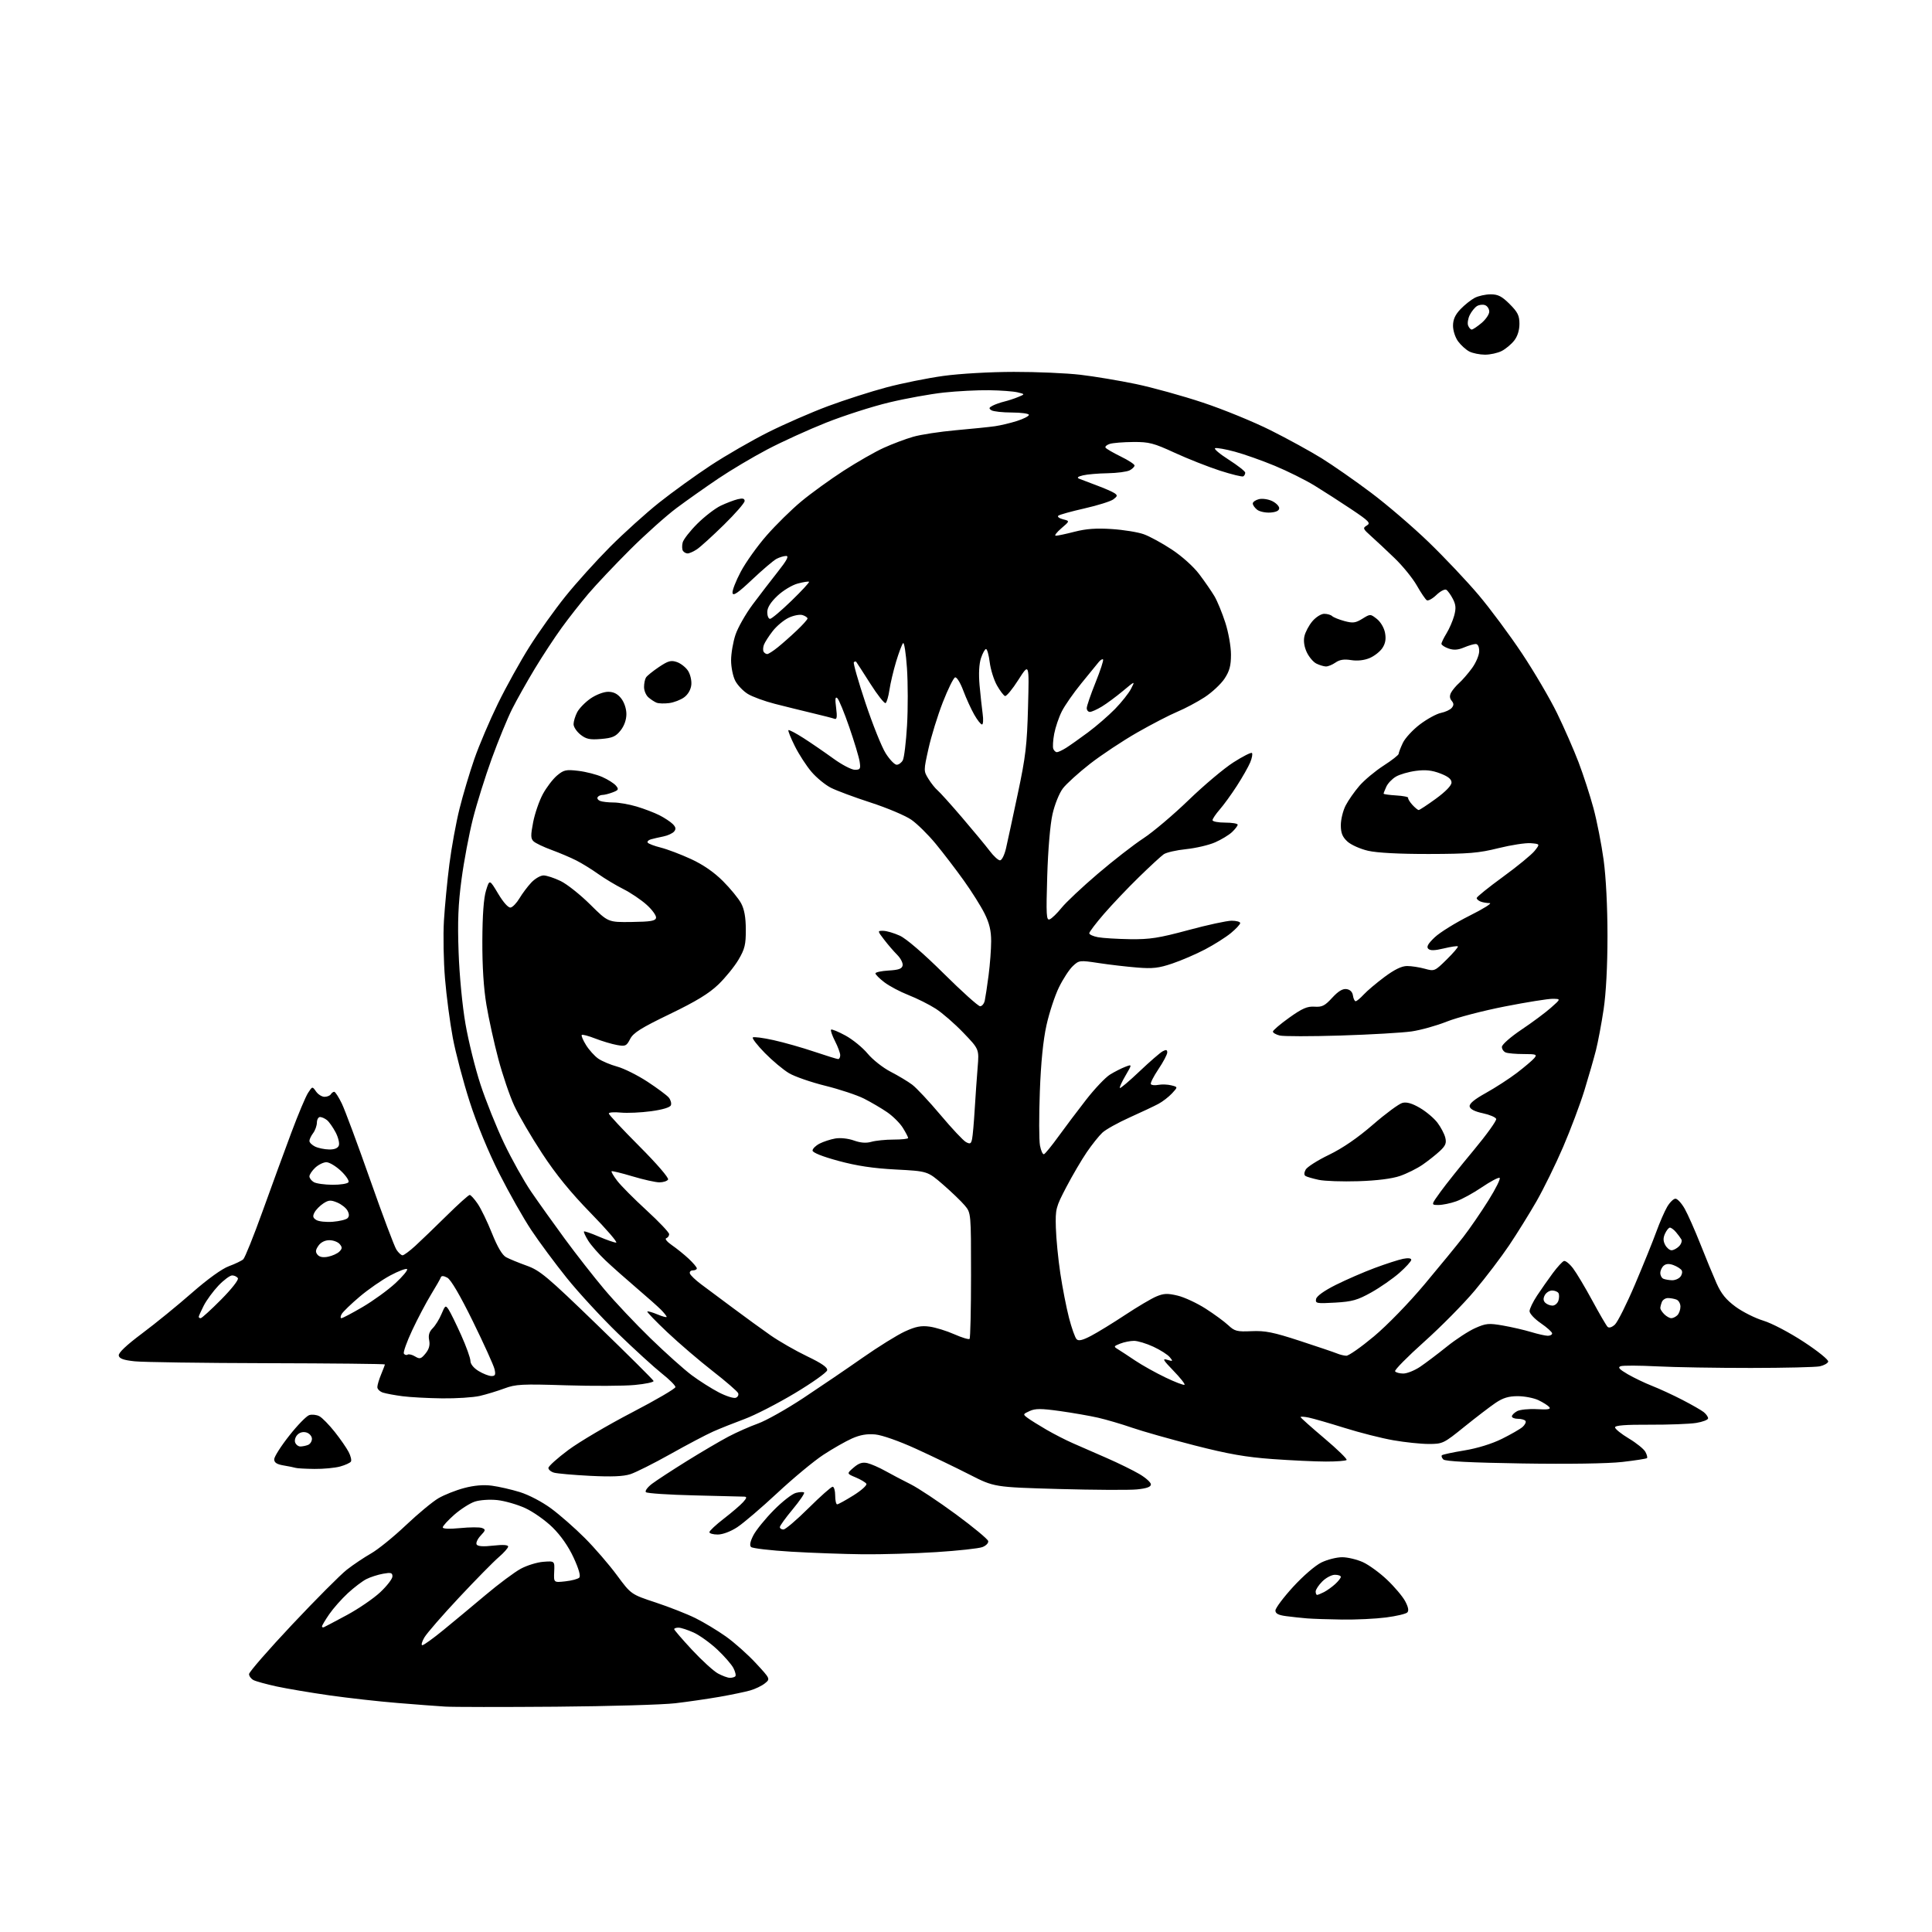<?xml version="1.0" encoding="UTF-8" standalone="no"?>
<svg 
  version="1.1" 
  xmlns="http://www.w3.org/2000/svg" 
  xmlns:xlink="http://www.w3.org/1999/xlink" 
  xmlns:svg="http://www.w3.org/2000/svg"
  xmlns:rdf="http://www.w3.org/1999/02/22-rdf-syntax-ns#"
  xmlns:cc="http://creativecommons.org/ns#"
  xmlns:dc="http://purl.org/dc/elements/1.1/"
  viewBox="0 0 768 768"
  width="768"
  height="768"
>
<style>svg {background-color: white; }</style>"
<path stroke="none" fill="black" fill-rule="evenodd" d="M221.00,678.44C199.82,678.61 180.03,678.59 177.00,678.40C173.97,678.22 165.43,677.57 158.00,676.96C150.57,676.36 138.43,674.99 131.00,673.94C123.58,672.88 114.12,671.29 110.00,670.40C105.88,669.50 101.71,668.36 100.75,667.85C99.79,667.34 99.00,666.27 99.00,665.47C99.00,664.67 106.72,655.81 116.15,645.78C125.59,635.75 135.37,625.93 137.90,623.96C140.43,621.98 144.75,619.09 147.50,617.52C150.25,615.96 156.45,610.94 161.27,606.37C166.09,601.80 171.94,596.95 174.27,595.58C176.60,594.22 181.20,592.39 184.50,591.52C188.48,590.46 192.19,590.15 195.50,590.58C198.25,590.94 203.27,592.09 206.65,593.13C210.17,594.21 215.50,597.00 219.08,599.64C222.53,602.18 228.55,607.46 232.46,611.38C236.37,615.29 242.11,621.94 245.21,626.14C250.86,633.79 250.86,633.79 260.68,637.03C266.08,638.82 273.20,641.62 276.50,643.26C279.80,644.90 285.23,648.17 288.57,650.54C291.91,652.91 297.25,657.67 300.44,661.11C306.25,667.38 306.25,667.38 304.04,669.17C302.83,670.15 300.19,671.42 298.17,671.99C296.15,672.56 290.68,673.70 286.00,674.52C281.32,675.33 273.45,676.48 268.50,677.06C263.55,677.65 242.18,678.27 221.00,678.44zM290.08,666.96C290.95,666.98 291.95,666.72 292.29,666.37C292.64,666.03 292.30,664.55 291.55,663.09C290.79,661.63 287.88,658.29 285.07,655.66C282.26,653.04 278.06,650.02 275.73,648.96C273.40,647.91 270.71,647.03 269.75,647.02C268.79,647.01 268.00,647.27 268.00,647.61C268.00,647.94 271.20,651.65 275.11,655.86C279.03,660.06 283.64,664.27 285.36,665.21C287.09,666.15 289.21,666.94 290.08,666.96zM167.88,654.00C168.43,654.00 172.17,651.31 176.19,648.02C180.21,644.73 187.78,638.45 193.00,634.05C198.22,629.65 204.53,624.95 207.00,623.61C209.47,622.27 213.53,621.02 216.00,620.84C220.50,620.50 220.50,620.50 220.30,624.81C220.11,629.12 220.11,629.12 224.70,628.61C227.22,628.34 229.73,627.67 230.26,627.14C230.89,626.51 230.10,623.71 228.03,619.21C225.98,614.76 222.96,610.43 219.66,607.18C216.82,604.38 211.91,600.92 208.75,599.48C205.59,598.04 200.59,596.61 197.65,596.30C194.63,595.99 190.73,596.26 188.73,596.92C186.77,597.57 183.11,599.92 180.58,602.13C178.06,604.35 176.00,606.61 176.00,607.15C176.00,607.75 178.63,607.86 182.95,607.44C186.78,607.06 190.67,607.04 191.60,607.40C193.13,607.99 193.07,608.30 191.05,610.45C189.81,611.77 189.10,613.35 189.48,613.97C189.94,614.71 192.14,614.86 196.08,614.41C199.89,613.98 202.00,614.11 202.00,614.77C202.00,615.33 200.31,617.24 198.25,619.01C196.19,620.77 189.10,627.98 182.50,635.03C175.90,642.07 169.69,649.22 168.69,650.92C167.70,652.61 167.34,654.00 167.88,654.00zM128.77,646.83C129.19,646.65 133.30,644.48 137.91,642.00C142.51,639.52 148.46,635.45 151.14,632.95C153.81,630.45 156.00,627.61 156.00,626.65C156.00,625.18 155.41,625.02 152.25,625.59C150.19,625.96 147.21,626.92 145.64,627.72C144.06,628.52 140.75,631.03 138.28,633.31C135.81,635.59 132.48,639.35 130.89,641.66C129.30,643.97 128.00,646.15 128.00,646.51C128.00,646.87 128.35,647.02 128.77,646.83zM533.50,643.80C528.00,643.73 521.70,643.51 519.50,643.33C517.30,643.15 513.59,642.75 511.25,642.44C508.15,642.03 507.00,641.42 507.00,640.19C507.01,639.26 510.15,635.05 514.00,630.84C518.01,626.46 522.84,622.29 525.31,621.09C527.69,619.94 531.40,619.01 533.57,619.02C535.73,619.03 539.42,619.92 541.77,620.98C544.11,622.04 548.43,625.18 551.35,627.95C554.28,630.72 557.52,634.55 558.56,636.47C559.83,638.85 560.11,640.29 559.42,640.98C558.85,641.55 555.04,642.44 550.95,642.97C546.85,643.50 539.00,643.88 533.50,643.80zM523.57,634.00C523.88,634.00 525.11,633.49 526.32,632.88C527.52,632.26 529.51,630.83 530.75,629.70C531.99,628.57 533.00,627.28 533.00,626.83C533.00,626.37 531.94,626.00 530.64,626.00C529.34,626.00 527.09,627.19 525.64,628.64C524.19,630.09 523.00,631.89 523.00,632.64C523.00,633.39 523.25,634.00 523.57,634.00zM343.00,617.85C335.57,617.77 322.76,617.31 314.52,616.82C306.28,616.33 299.09,615.49 298.55,614.95C297.90,614.30 298.24,612.68 299.52,610.23C300.60,608.18 304.23,603.71 307.59,600.31C310.95,596.90 314.91,593.81 316.40,593.44C317.88,593.06 319.34,593.01 319.64,593.31C319.94,593.61 317.90,596.61 315.10,599.98C312.29,603.35 310.00,606.53 310.00,607.05C310.00,607.57 310.64,608.00 311.43,608.00C312.21,608.00 316.71,604.17 321.41,599.50C326.12,594.83 330.43,591.00 330.99,591.00C331.54,591.00 332.00,592.58 332.00,594.50C332.00,596.42 332.35,598.00 332.78,598.00C333.21,598.00 336.14,596.39 339.29,594.42C342.44,592.45 344.73,590.38 344.39,589.82C344.04,589.25 342.13,588.12 340.15,587.29C336.55,585.78 336.55,585.78 339.33,583.39C341.40,581.61 342.81,581.15 344.81,581.61C346.29,581.96 349.52,583.37 352.00,584.76C354.48,586.15 358.98,588.51 362.00,590.02C365.02,591.53 373.12,596.91 380.00,601.97C386.88,607.04 392.65,611.81 392.82,612.59C393.00,613.36 391.97,614.44 390.52,614.99C389.08,615.54 380.83,616.44 372.20,616.99C363.56,617.54 350.43,617.93 343.00,617.85zM285.30,610.00C283.49,610.00 282.00,609.58 282.00,609.06C282.00,608.54 284.59,606.12 287.75,603.68C290.91,601.24 294.36,598.29 295.40,597.12C296.84,595.52 296.97,594.99 295.90,594.94C295.13,594.91 286.20,594.69 276.05,594.44C265.91,594.20 257.23,593.63 256.76,593.16C256.29,592.69 257.39,591.19 259.20,589.82C261.02,588.45 267.23,584.40 273.00,580.81C278.77,577.22 286.20,572.86 289.50,571.11C292.80,569.37 298.11,567.02 301.31,565.88C304.50,564.74 312.60,560.19 319.31,555.76C326.01,551.33 336.62,544.12 342.87,539.74C349.13,535.36 356.71,530.65 359.73,529.27C363.98,527.32 366.17,526.89 369.50,527.35C371.86,527.67 376.28,529.03 379.32,530.38C382.36,531.72 385.11,532.56 385.42,532.24C385.74,531.93 386.00,520.53 386.00,506.91C386.00,482.15 386.00,482.15 383.48,479.16C382.09,477.51 378.20,473.78 374.84,470.86C368.72,465.56 368.72,465.56 356.11,464.90C347.10,464.43 340.58,463.45 333.25,461.46C326.88,459.73 323.00,458.18 323.00,457.36C323.00,456.64 324.25,455.40 325.78,454.61C327.32,453.82 330.13,452.90 332.03,452.57C334.04,452.22 337.16,452.56 339.42,453.36C342.12,454.32 344.31,454.49 346.42,453.88C348.11,453.40 352.08,453.00 355.24,453.00C358.41,453.00 361.00,452.72 361.00,452.37C361.00,452.02 360.06,450.21 358.91,448.35C357.76,446.49 354.95,443.69 352.66,442.12C350.37,440.55 346.22,438.12 343.44,436.71C340.65,435.31 333.75,433.02 328.10,431.62C322.44,430.22 315.95,427.97 313.66,426.62C311.37,425.26 307.05,421.65 304.06,418.60C301.07,415.55 298.90,412.76 299.25,412.41C299.60,412.06 303.31,412.54 307.49,413.47C311.67,414.39 318.97,416.47 323.73,418.08C328.48,419.68 332.74,421.00 333.19,421.00C333.63,421.00 334.00,420.31 334.00,419.46C334.00,418.61 333.07,416.09 331.93,413.86C330.79,411.63 330.09,409.58 330.36,409.30C330.64,409.03 333.21,410.08 336.08,411.64C338.96,413.21 342.92,416.44 344.90,418.83C346.88,421.22 350.98,424.45 354.00,426.01C357.02,427.57 360.90,429.89 362.60,431.17C364.31,432.45 369.38,437.88 373.88,443.23C378.38,448.58 382.93,453.43 384.00,454.00C385.64,454.88 386.03,454.68 386.42,452.77C386.68,451.52 387.15,446.23 387.46,441.00C387.78,435.77 388.30,428.25 388.63,424.28C389.23,417.07 389.23,417.07 382.96,410.54C379.52,406.95 374.57,402.65 371.97,400.98C369.37,399.31 364.51,396.88 361.18,395.57C357.85,394.27 353.52,391.98 351.56,390.48C349.60,388.99 348.00,387.39 348.00,386.93C348.00,386.48 350.36,385.97 353.24,385.80C357.26,385.57 358.56,385.10 358.81,383.77C358.99,382.82 358.01,380.92 356.64,379.55C355.26,378.17 352.93,375.46 351.45,373.52C348.76,370.00 348.76,370.00 351.13,370.02C352.43,370.03 355.39,370.90 357.69,371.95C360.24,373.11 367.07,378.98 375.08,386.93C382.33,394.12 388.87,400.00 389.61,400.00C390.36,400.00 391.19,398.99 391.46,397.75C391.73,396.51 392.42,391.98 392.98,387.68C393.54,383.38 394.00,377.28 394.00,374.12C394.00,369.95 393.29,366.97 391.39,363.16C389.96,360.28 386.25,354.38 383.14,350.04C380.04,345.70 375.02,339.14 372.00,335.47C368.98,331.79 364.58,327.46 362.24,325.84C359.90,324.22 352.66,321.16 346.16,319.05C339.65,316.94 332.50,314.28 330.27,313.14C328.04,312.00 324.58,309.16 322.58,306.82C320.58,304.48 317.60,299.90 315.97,296.62C314.33,293.35 313.18,290.48 313.41,290.25C313.65,290.02 316.34,291.44 319.41,293.40C322.47,295.36 327.77,299.00 331.19,301.48C334.61,303.97 338.48,306.00 339.81,306.00C341.96,306.00 342.17,305.66 341.72,302.75C341.44,300.96 339.59,294.80 337.60,289.05C335.62,283.30 333.49,278.12 332.87,277.55C332.04,276.78 331.90,277.78 332.37,281.36C332.84,285.01 332.68,286.09 331.75,285.74C331.06,285.48 327.12,284.47 323.00,283.49C318.88,282.51 312.13,280.84 308.02,279.79C303.91,278.74 299.06,276.96 297.25,275.84C295.43,274.72 293.20,272.39 292.29,270.65C291.37,268.92 290.62,265.25 290.62,262.50C290.62,259.75 291.41,255.17 292.37,252.31C293.33,249.46 296.40,244.06 299.19,240.31C301.98,236.57 306.50,230.69 309.22,227.25C312.77,222.77 313.70,221.00 312.52,221.00C311.61,221.00 309.89,221.52 308.68,222.15C307.48,222.78 303.13,226.48 299.01,230.37C293.40,235.67 291.44,237.02 291.19,235.75C291.01,234.82 292.48,231.00 294.46,227.28C296.43,223.55 301.07,217.05 304.77,212.83C308.47,208.61 314.65,202.53 318.51,199.33C322.36,196.12 329.92,190.65 335.31,187.16C340.71,183.67 347.91,179.55 351.33,178.01C354.74,176.46 360.00,174.48 363.02,173.62C366.03,172.75 373.68,171.59 380.00,171.02C386.32,170.46 393.30,169.75 395.50,169.43C397.70,169.12 401.64,168.18 404.25,167.35C406.86,166.52 409.00,165.43 409.00,164.92C409.00,164.41 405.96,163.99 402.25,163.98C398.54,163.98 394.88,163.57 394.11,163.09C392.99,162.38 393.09,162.03 394.61,161.25C395.65,160.71 397.72,159.99 399.21,159.63C400.69,159.27 403.17,158.47 404.71,157.83C407.50,156.68 407.50,156.68 404.50,155.96C402.85,155.56 397.77,155.18 393.21,155.12C388.65,155.05 380.55,155.47 375.21,156.04C369.87,156.62 360.06,158.39 353.41,159.99C346.76,161.58 335.51,165.19 328.41,168.01C321.31,170.83 310.77,175.63 305.00,178.67C299.23,181.70 290.45,186.92 285.50,190.26C280.55,193.60 273.12,198.84 269.00,201.91C264.88,204.98 256.53,212.44 250.46,218.49C244.39,224.55 236.94,232.43 233.91,236.00C230.87,239.57 226.10,245.65 223.31,249.50C220.51,253.35 215.68,260.70 212.58,265.84C209.48,270.97 205.43,278.17 203.58,281.84C201.74,285.50 198.10,294.35 195.50,301.50C192.90,308.65 189.52,319.45 187.99,325.50C186.46,331.55 184.42,342.35 183.47,349.50C182.14,359.42 181.86,366.29 182.30,378.50C182.62,387.71 183.78,399.80 185.03,407.00C186.22,413.88 188.91,424.74 191.02,431.15C193.12,437.56 197.31,448.01 200.33,454.36C203.35,460.71 208.22,469.42 211.14,473.71C214.07,477.99 220.11,486.45 224.55,492.50C228.99,498.55 236.04,507.55 240.20,512.50C244.36,517.45 252.66,526.25 258.64,532.05C264.61,537.85 271.98,544.44 275.00,546.69C278.02,548.94 282.86,552.00 285.75,553.50C288.64,554.99 291.67,555.96 292.49,555.64C293.30,555.33 293.72,554.50 293.42,553.79C293.12,553.08 288.55,549.12 283.26,545.00C277.97,540.88 269.89,533.95 265.29,529.61C260.70,525.28 257.11,521.56 257.32,521.35C257.52,521.14 259.34,521.66 261.35,522.50C263.36,523.34 265.00,523.78 265.00,523.47C265.00,523.16 263.99,521.89 262.75,520.63C261.51,519.38 257.12,515.48 253.00,511.97C248.88,508.46 243.34,503.54 240.69,501.04C238.05,498.54 234.96,495.01 233.83,493.20C232.70,491.38 231.94,489.73 232.14,489.53C232.34,489.33 234.97,490.24 238.00,491.55C241.03,492.85 244.14,493.94 244.91,493.96C245.69,493.98 241.16,488.71 234.85,482.25C226.85,474.06 221.00,466.88 215.52,458.52C211.19,451.93 206.19,443.37 204.40,439.49C202.61,435.62 199.78,427.28 198.10,420.97C196.42,414.66 194.29,405.00 193.37,399.50C192.26,392.92 191.70,384.19 191.74,374.00C191.78,363.75 192.28,356.98 193.20,354.00C194.59,349.50 194.59,349.50 198.04,355.28C200.14,358.78 202.08,360.94 202.99,360.76C203.80,360.61 205.38,358.96 206.49,357.10C207.59,355.24 209.70,352.43 211.17,350.86C212.64,349.29 214.84,348.00 216.06,348.00C217.28,348.00 220.36,349.01 222.89,350.24C225.43,351.48 230.70,355.67 234.62,359.56C241.74,366.63 241.74,366.63 251.12,366.50C258.69,366.40 260.55,366.08 260.79,364.85C260.95,364.00 259.28,361.68 257.08,359.69C254.88,357.70 250.69,354.88 247.79,353.42C244.88,351.96 240.40,349.27 237.84,347.45C235.28,345.62 231.36,343.20 229.14,342.07C226.91,340.93 222.48,339.05 219.30,337.88C216.11,336.72 212.87,335.17 212.11,334.45C210.94,333.36 210.92,332.10 211.94,326.82C212.62,323.34 214.35,318.33 215.79,315.67C217.23,313.01 219.76,309.70 221.41,308.30C224.11,306.04 225.00,305.84 229.88,306.42C232.88,306.77 237.18,307.87 239.42,308.87C241.66,309.86 244.11,311.42 244.86,312.32C246.05,313.76 245.88,314.09 243.54,314.98C242.07,315.54 240.25,316.00 239.49,316.00C238.74,316.00 237.87,316.40 237.56,316.90C237.26,317.39 237.72,318.06 238.59,318.40C239.45,318.73 241.85,319.00 243.90,319.00C245.96,319.00 250.08,319.72 253.07,320.61C256.06,321.50 260.14,323.06 262.15,324.08C264.15,325.10 266.53,326.67 267.43,327.57C268.66,328.80 268.79,329.55 267.97,330.54C267.36,331.27 265.43,332.16 263.68,332.51C261.93,332.86 259.71,333.37 258.74,333.65C257.76,333.92 257.19,334.51 257.47,334.95C257.74,335.39 260.09,336.29 262.70,336.94C265.30,337.60 270.70,339.65 274.71,341.50C279.50,343.71 283.85,346.72 287.38,350.25C290.33,353.20 293.58,357.17 294.60,359.06C295.88,361.45 296.46,364.64 296.47,369.50C296.50,375.46 296.07,377.24 293.58,381.47C291.97,384.20 288.37,388.64 285.58,391.33C281.84,394.93 276.75,398.04 266.29,403.09C254.81,408.63 251.77,410.54 250.49,413.01C249.04,415.83 248.62,416.02 245.21,415.40C243.17,415.03 239.30,413.87 236.62,412.83C233.94,411.78 231.52,411.14 231.26,411.41C230.99,411.68 231.75,413.49 232.96,415.43C234.16,417.37 236.35,419.80 237.82,420.82C239.29,421.84 242.69,423.27 245.37,424.00C248.05,424.73 253.45,427.43 257.37,429.99C261.29,432.56 265.11,435.40 265.86,436.31C266.61,437.23 266.99,438.60 266.69,439.35C266.37,440.21 263.38,441.11 258.83,441.73C254.80,442.28 249.36,442.52 246.75,442.27C244.14,442.01 242.00,442.17 242.00,442.63C242.00,443.09 247.46,448.94 254.13,455.63C261.12,462.64 265.96,468.25 265.57,468.89C265.19,469.50 263.65,470.00 262.13,470.00C260.62,470.00 255.81,468.93 251.44,467.62C247.07,466.31 243.32,465.40 243.11,465.59C242.90,465.79 243.90,467.49 245.35,469.39C246.79,471.28 252.03,476.55 256.99,481.10C261.94,485.64 266.00,489.92 266.00,490.60C266.00,491.28 265.47,492.01 264.83,492.22C264.18,492.44 265.19,493.67 267.08,494.97C268.96,496.26 271.96,498.68 273.75,500.35C275.54,502.03 277.00,503.75 277.00,504.20C277.00,504.64 276.29,505.00 275.42,505.00C274.55,505.00 274.02,505.56 274.25,506.25C274.47,506.94 276.47,508.85 278.68,510.50C280.90,512.15 286.63,516.42 291.43,520.00C296.22,523.58 302.92,528.44 306.32,530.82C309.72,533.19 316.24,536.93 320.81,539.13C326.69,541.95 329.03,543.58 328.81,544.71C328.64,545.58 322.88,549.67 316.00,553.80C309.12,557.92 300.12,562.55 296.00,564.07C291.88,565.60 286.25,567.84 283.50,569.06C280.75,570.28 273.10,574.31 266.50,578.02C259.90,581.72 252.72,585.32 250.55,586.02C247.76,586.91 243.07,587.10 234.55,586.67C227.92,586.33 221.49,585.76 220.25,585.41C219.01,585.06 218.00,584.21 218.00,583.53C218.00,582.85 221.57,579.64 225.93,576.39C230.29,573.15 241.66,566.45 251.18,561.50C260.71,556.55 268.50,551.99 268.50,551.38C268.50,550.76 266.04,548.31 263.04,545.94C260.04,543.56 252.21,536.42 245.64,530.06C239.08,523.70 229.92,513.77 225.29,508.00C220.66,502.23 214.32,493.68 211.21,489.00C208.09,484.32 202.36,474.20 198.47,466.50C194.13,457.92 189.58,446.88 186.72,438.00C184.15,430.02 181.13,418.58 180.00,412.56C178.87,406.54 177.47,395.96 176.90,389.06C176.32,382.15 176.13,371.77 176.47,366.00C176.82,360.23 177.79,350.10 178.64,343.50C179.48,336.90 181.29,327.00 182.66,321.50C184.03,316.00 186.69,307.08 188.57,301.67C190.45,296.26 194.67,286.36 197.94,279.67C201.21,272.98 206.86,262.80 210.49,257.06C214.12,251.31 220.55,242.31 224.77,237.06C228.99,231.80 236.96,222.97 242.47,217.43C247.99,211.90 256.77,203.97 262.00,199.81C267.23,195.65 276.45,188.99 282.50,185.01C288.55,181.03 298.82,175.11 305.33,171.84C311.83,168.58 322.54,163.91 329.11,161.46C335.69,159.01 346.13,155.66 352.31,154.01C358.49,152.36 368.71,150.30 375.02,149.43C381.55,148.53 393.61,147.84 403.00,147.83C412.07,147.81 424.00,148.33 429.50,148.98C435.00,149.62 444.90,151.28 451.50,152.65C458.10,154.03 470.13,157.36 478.23,160.06C486.33,162.75 498.43,167.71 505.13,171.07C511.83,174.42 520.95,179.43 525.39,182.18C529.83,184.94 538.65,191.08 544.98,195.84C551.32,200.59 561.63,209.44 567.90,215.49C574.17,221.55 583.10,231.00 587.75,236.50C592.40,242.00 600.17,252.47 605.02,259.76C609.87,267.05 616.14,277.73 618.95,283.49C621.76,289.25 625.60,298.03 627.50,303.00C629.39,307.96 632.06,316.18 633.43,321.26C634.80,326.34 636.61,335.58 637.46,341.78C638.40,348.66 639.00,360.48 639.00,372.04C639.00,384.01 638.43,394.80 637.46,401.26C636.62,406.89 635.24,414.20 634.41,417.50C633.57,420.80 631.50,428.00 629.81,433.50C628.11,439.00 624.30,449.12 621.34,456.00C618.38,462.88 613.63,472.55 610.80,477.50C607.96,482.45 603.07,490.32 599.93,495.00C596.79,499.68 590.63,507.79 586.23,513.02C581.84,518.26 572.79,527.42 566.13,533.38C559.47,539.34 554.26,544.62 554.57,545.11C554.87,545.60 556.34,546.00 557.83,546.00C559.32,546.00 562.33,544.79 564.52,543.32C566.71,541.84 571.47,538.25 575.10,535.33C578.72,532.41 583.83,529.08 586.44,527.93C590.69,526.04 591.83,525.94 597.44,526.92C600.89,527.52 605.91,528.68 608.60,529.49C611.30,530.31 614.29,530.98 615.25,530.99C616.21,531.00 617.00,530.57 617.00,530.05C617.00,529.52 614.97,527.70 612.50,526.00C610.02,524.30 608.01,522.14 608.02,521.20C608.03,520.27 609.38,517.48 611.02,515.00C612.66,512.52 615.48,508.51 617.28,506.07C619.09,503.64 621.07,501.48 621.69,501.27C622.31,501.06 623.94,502.38 625.32,504.20C626.69,506.01 630.13,511.77 632.96,517.00C635.79,522.23 638.52,526.92 639.03,527.43C639.60,527.99 640.72,527.66 641.93,526.56C643.01,525.58 646.63,518.36 649.96,510.52C653.29,502.68 657.10,493.27 658.42,489.62C659.75,485.96 661.68,481.52 662.72,479.74C663.76,477.96 665.25,476.50 666.02,476.50C666.80,476.50 668.45,478.30 669.70,480.50C670.94,482.70 673.73,489.00 675.91,494.50C678.08,500.00 680.98,507.02 682.35,510.11C684.22,514.30 686.14,516.67 689.94,519.46C692.74,521.51 697.70,524.00 700.97,524.99C704.31,526.00 711.33,529.69 717.03,533.42C722.66,537.11 726.97,540.59 726.74,541.28C726.52,541.95 725.02,542.78 723.42,543.13C721.81,543.48 709.48,543.77 696.00,543.78C682.52,543.79 665.74,543.51 658.70,543.15C651.66,542.79 645.16,542.76 644.24,543.09C642.99,543.53 643.67,544.30 647.04,546.27C649.49,547.69 653.85,549.78 656.73,550.91C659.61,552.04 665.01,554.53 668.73,556.45C672.45,558.37 676.29,560.57 677.25,561.33C678.21,562.10 679.00,563.21 679.00,563.80C679.00,564.39 676.86,565.22 674.25,565.64C671.64,566.06 663.31,566.37 655.75,566.34C646.16,566.29 642.00,566.62 642.00,567.40C642.00,568.02 644.47,570.01 647.49,571.82C650.51,573.62 653.47,576.02 654.07,577.14C654.67,578.26 654.96,579.37 654.71,579.62C654.46,579.87 650.04,580.56 644.88,581.15C639.18,581.80 623.61,582.04 605.19,581.75C584.71,581.43 574.51,580.91 573.76,580.16C573.14,579.54 572.88,578.79 573.18,578.49C573.47,578.19 577.49,577.33 582.11,576.57C587.25,575.73 593.02,573.95 597.00,571.98C600.58,570.21 604.28,568.08 605.23,567.25C606.18,566.41 606.71,565.34 606.42,564.87C606.12,564.39 604.78,564.00 603.44,564.00C602.10,564.00 601.00,563.57 601.00,563.04C601.00,562.50 601.94,561.57 603.09,560.95C604.24,560.34 607.81,559.98 611.01,560.17C615.34,560.41 616.59,560.20 615.87,559.34C615.34,558.71 613.40,557.47 611.55,556.59C609.71,555.72 606.01,555.00 603.33,555.00C599.70,555.00 597.45,555.68 594.48,557.69C592.29,559.17 586.71,563.45 582.07,567.19C573.87,573.82 573.48,574.00 567.95,574.00C564.82,574.00 558.49,573.34 553.88,572.53C549.27,571.73 540.55,569.52 534.50,567.62C528.45,565.73 522.04,563.88 520.25,563.51C518.46,563.14 517.00,563.05 517.00,563.31C517.00,563.56 521.26,567.37 526.46,571.76C531.66,576.15 535.64,580.03 535.29,580.37C534.95,580.72 531.25,581.00 527.08,580.99C522.91,580.99 513.36,580.54 505.85,580.00C495.25,579.23 488.32,578.02 474.85,574.57C465.31,572.12 454.12,568.96 450.00,567.53C445.88,566.10 439.80,564.32 436.50,563.56C433.20,562.81 426.36,561.62 421.30,560.91C413.85,559.88 411.57,559.87 409.31,560.90C406.58,562.15 406.56,562.21 408.51,563.66C409.60,564.48 412.98,566.58 416.00,568.34C419.02,570.09 423.75,572.51 426.50,573.71C429.25,574.90 435.30,577.55 439.95,579.59C444.59,581.62 450.44,584.49 452.95,585.97C455.45,587.44 457.50,589.28 457.50,590.07C457.50,591.07 455.84,591.67 452.00,592.06C448.98,592.37 434.96,592.29 420.86,591.90C395.21,591.17 395.21,591.17 385.36,586.14C379.94,583.37 370.35,578.76 364.06,575.89C357.45,572.87 350.66,570.48 347.96,570.22C344.66,569.91 341.95,570.37 338.69,571.81C336.15,572.94 331.02,575.86 327.29,578.31C323.55,580.76 315.32,587.59 309.00,593.48C302.68,599.37 295.50,605.50 293.05,607.10C290.42,608.82 287.26,610.00 285.30,610.00zM125.00,583.92C121.42,583.88 118.05,583.69 117.50,583.50C116.95,583.32 114.81,582.88 112.75,582.54C110.02,582.08 109.00,581.41 109.00,580.09C109.00,579.09 111.68,574.87 114.96,570.72C118.23,566.56 121.82,562.88 122.92,562.53C124.02,562.18 125.85,562.38 126.97,562.98C128.10,563.59 130.84,566.39 133.07,569.21C135.30,572.02 137.79,575.62 138.60,577.20C139.42,578.77 139.82,580.48 139.50,580.99C139.19,581.51 137.26,582.39 135.21,582.96C133.17,583.52 128.57,583.96 125.00,583.92zM119.39,575.00C120.18,575.00 121.55,574.73 122.42,574.39C123.29,574.06 124.00,572.96 124.00,571.96C124.00,570.96 123.05,569.83 121.89,569.46C120.56,569.04 119.21,569.36 118.25,570.32C117.41,571.16 117.00,572.55 117.33,573.42C117.66,574.29 118.59,575.00 119.39,575.00zM175.74,555.87C170.11,555.80 163.03,555.42 160.00,555.02C156.97,554.63 153.49,553.98 152.25,553.59C151.01,553.19 150.00,552.21 150.00,551.40C150.00,550.59 150.68,548.32 151.50,546.35C152.32,544.37 153.00,542.59 153.00,542.38C153.00,542.17 131.96,541.95 106.25,541.89C80.54,541.83 56.80,541.49 53.51,541.14C49.10,540.67 47.44,540.07 47.21,538.87C47.00,537.79 50.18,534.78 56.51,530.04C61.80,526.09 70.71,518.83 76.31,513.91C82.56,508.44 88.24,504.34 91.00,503.33C93.47,502.42 96.04,501.19 96.70,500.59C97.36,499.99 100.82,491.40 104.38,481.50C107.94,471.60 113.08,457.55 115.80,450.27C118.52,443.00 121.51,435.87 122.46,434.43C124.17,431.80 124.17,431.80 125.64,433.90C126.45,435.06 127.96,436.00 129.00,436.00C130.03,436.00 131.16,435.55 131.50,435.00C131.84,434.45 132.45,434.00 132.86,434.00C133.27,434.00 134.62,436.09 135.86,438.64C137.10,441.19 142.16,454.81 147.11,468.89C152.06,482.98 156.77,495.51 157.58,496.75C158.39,497.99 159.49,499.00 160.02,499.00C160.56,499.00 162.84,497.31 165.09,495.25C167.34,493.19 172.95,487.79 177.55,483.25C182.15,478.71 186.27,475.00 186.71,475.01C187.14,475.01 188.58,476.60 189.90,478.54C191.22,480.47 193.78,485.76 195.58,490.28C197.75,495.70 199.65,498.93 201.18,499.76C202.46,500.45 206.15,501.97 209.38,503.13C214.67,505.03 217.47,507.38 237.38,526.66C249.55,538.44 259.64,548.47 259.80,548.95C259.97,549.43 256.60,550.15 252.30,550.55C248.01,550.96 235.72,551.01 225.00,550.68C207.49,550.12 204.99,550.25 200.50,551.93C197.75,552.95 193.36,554.29 190.74,554.90C188.12,555.50 181.37,555.94 175.74,555.87zM470.87,550.46C471.15,550.18 469.16,547.67 466.44,544.87C462.35,540.65 461.93,539.91 463.99,540.54C466.30,541.23 466.38,541.16 464.99,539.49C464.17,538.49 461.25,536.63 458.50,535.35C455.75,534.07 452.29,533.02 450.82,533.01C449.34,533.00 446.86,533.50 445.32,534.10C442.68,535.13 442.62,535.28 444.39,536.35C445.42,536.98 448.51,539.00 451.24,540.84C453.98,542.68 459.40,545.71 463.29,547.57C467.18,549.44 470.60,550.74 470.87,550.46zM195.36,547.00C196.87,547.00 197.10,546.49 196.58,544.25C196.23,542.74 192.36,534.21 187.99,525.29C182.90,514.92 179.23,508.66 177.81,507.90C176.36,507.12 175.48,507.07 175.25,507.74C175.07,508.30 173.30,511.40 171.32,514.63C169.35,517.86 165.99,524.24 163.85,528.81C161.71,533.38 160.22,537.55 160.55,538.08C160.87,538.60 161.54,538.79 162.03,538.48C162.52,538.18 163.87,538.51 165.02,539.22C166.87,540.34 167.37,540.20 169.15,538.04C170.55,536.32 170.99,534.72 170.60,532.77C170.20,530.77 170.61,529.39 172.00,528.00C173.07,526.93 174.65,524.38 175.50,522.34C176.96,518.86 177.13,518.75 178.33,520.57C179.04,521.63 181.28,526.20 183.31,530.71C185.34,535.23 187.00,539.85 187.00,540.98C187.00,542.22 188.28,543.81 190.25,545.01C192.04,546.10 194.34,546.99 195.36,547.00zM535.18,538.93C536.11,538.97 541.04,535.51 546.14,531.25C551.48,526.78 560.02,517.99 566.30,510.50C572.30,503.35 579.23,494.88 581.71,491.68C584.19,488.49 588.67,481.97 591.66,477.20C594.65,472.43 596.65,468.38 596.10,468.20C595.54,468.01 592.36,469.72 589.02,471.98C585.69,474.25 581.11,476.76 578.85,477.55C576.60,478.35 573.42,479.00 571.79,479.00C568.83,479.00 568.83,479.00 572.63,473.75C574.72,470.86 580.64,463.44 585.80,457.25C590.95,451.06 594.98,445.45 594.76,444.79C594.54,444.12 592.15,443.11 589.44,442.53C586.26,441.86 584.42,440.92 584.21,439.86C584.00,438.74 586.02,437.05 590.70,434.45C594.44,432.37 600.00,428.77 603.05,426.44C606.10,424.10 609.19,421.48 609.92,420.60C611.11,419.17 610.67,419.00 605.70,419.00C602.66,419.00 599.45,418.73 598.58,418.39C597.71,418.06 597.02,417.05 597.03,416.14C597.05,415.23 600.49,412.20 604.78,409.32C609.03,406.48 614.30,402.56 616.50,400.61C620.50,397.08 620.50,397.08 617.22,397.04C615.42,397.02 606.87,398.38 598.22,400.08C589.58,401.77 579.18,404.48 575.12,406.10C571.06,407.72 564.76,409.48 561.12,410.01C557.48,410.53 544.79,411.27 532.93,411.64C521.07,412.01 510.15,412.00 508.68,411.63C507.21,411.26 506.00,410.56 506.00,410.07C506.00,409.58 508.91,407.10 512.48,404.55C517.66,400.85 519.66,399.98 522.53,400.17C525.54,400.38 526.65,399.82 529.56,396.64C531.97,394.02 533.71,392.96 535.26,393.18C536.70,393.39 537.61,394.31 537.82,395.75C538.00,396.99 538.48,398.00 538.90,398.00C539.31,398.00 540.74,396.81 542.08,395.36C543.41,393.91 547.14,390.76 550.36,388.36C554.37,385.38 557.21,384.00 559.36,384.01C561.09,384.01 564.25,384.50 566.38,385.09C570.20,386.15 570.34,386.09 575.11,381.39C577.77,378.77 579.76,376.43 579.53,376.20C579.30,375.96 576.80,376.33 573.97,377.01C570.27,377.90 568.53,377.93 567.75,377.15C566.96,376.36 567.69,375.09 570.36,372.56C572.40,370.64 578.60,366.80 584.13,364.03C589.66,361.27 593.28,359.00 592.17,359.00C591.07,359.00 589.45,358.73 588.58,358.39C587.71,358.06 587.00,357.42 587.00,356.98C587.00,356.54 591.70,352.75 597.45,348.56C603.20,344.37 608.87,339.72 610.05,338.22C612.20,335.50 612.20,335.50 608.52,335.18C606.50,335.01 600.72,335.90 595.67,337.15C587.81,339.11 583.85,339.44 568.00,339.47C556.26,339.49 547.43,339.02 543.84,338.20C540.71,337.48 537.02,335.82 535.59,334.50C533.62,332.67 533.00,331.12 533.00,328.01C533.00,325.76 533.86,322.25 534.91,320.21C535.96,318.17 538.42,314.65 540.38,312.38C542.33,310.12 546.64,306.52 549.95,304.38C553.27,302.25 555.99,300.12 555.99,299.65C556.00,299.18 556.74,297.23 557.65,295.32C558.56,293.40 561.64,290.07 564.48,287.93C567.33,285.78 571.07,283.74 572.81,283.39C574.54,283.04 576.47,282.14 577.10,281.38C577.96,280.34 577.95,279.65 577.05,278.56C576.24,277.58 576.17,276.55 576.84,275.30C577.38,274.30 578.82,272.58 580.05,271.49C581.29,270.39 583.58,267.74 585.15,265.60C586.72,263.45 588.00,260.42 588.00,258.85C588.00,257.09 587.47,256.00 586.61,256.00C585.85,256.00 583.75,256.62 581.93,257.39C579.55,258.39 577.87,258.50 575.82,257.79C574.27,257.25 573.00,256.41 573.00,255.93C573.00,255.44 573.91,253.57 575.01,251.77C576.12,249.97 577.48,246.82 578.05,244.77C578.85,241.84 578.74,240.39 577.54,238.08C576.70,236.46 575.52,234.82 574.93,234.45C574.33,234.08 572.56,235.00 571.00,236.50C569.44,238.00 567.72,238.94 567.18,238.61C566.63,238.27 564.85,235.64 563.21,232.75C561.57,229.86 557.59,224.96 554.36,221.86C551.14,218.75 546.92,214.81 545.00,213.10C541.77,210.22 541.64,209.91 543.34,208.89C544.96,207.93 544.24,207.17 537.21,202.46C532.82,199.52 526.24,195.29 522.57,193.04C518.91,190.80 511.77,187.25 506.71,185.15C501.64,183.05 494.51,180.53 490.86,179.55C487.20,178.56 483.69,177.94 483.04,178.15C482.39,178.37 484.82,180.43 488.43,182.73C492.04,185.04 495.00,187.36 495.00,187.90C495.00,188.44 494.66,189.10 494.23,189.36C493.81,189.62 489.64,188.60 484.97,187.10C480.30,185.59 472.22,182.40 467.01,180.01C458.59,176.13 456.78,175.65 450.46,175.70C446.56,175.73 442.38,176.06 441.17,176.45C439.96,176.83 439.19,177.50 439.47,177.95C439.74,178.39 442.44,179.96 445.48,181.45C448.52,182.93 451.00,184.55 451.00,185.04C451.00,185.53 450.13,186.40 449.07,186.96C448.00,187.53 444.06,188.05 440.32,188.12C436.57,188.18 432.15,188.56 430.50,188.96C428.43,189.46 427.96,189.88 429.00,190.31C429.82,190.65 432.98,191.85 436.00,192.97C439.02,194.09 442.18,195.47 443.00,196.02C444.30,196.90 444.25,197.23 442.61,198.48C441.58,199.27 436.40,200.90 431.11,202.10C425.83,203.29 421.13,204.60 420.68,205.01C420.22,205.41 421.08,206.05 422.57,206.43C425.29,207.11 425.29,207.11 421.90,210.01C420.03,211.61 419.03,212.94 419.67,212.96C420.31,212.98 423.69,212.27 427.17,211.37C431.75,210.19 435.84,209.90 442.00,210.31C446.68,210.62 452.38,211.54 454.67,212.37C456.97,213.19 461.99,215.92 465.82,218.45C469.85,221.11 474.45,225.24 476.73,228.27C478.91,231.15 481.61,235.07 482.76,237.00C483.90,238.93 485.84,243.65 487.08,247.50C488.34,251.39 489.33,257.02 489.33,260.20C489.33,264.65 488.77,266.75 486.76,269.79C485.34,271.93 481.78,275.25 478.84,277.17C475.90,279.08 471.02,281.67 468.00,282.93C464.98,284.19 457.77,287.92 452.00,291.22C446.23,294.53 437.80,300.12 433.27,303.65C428.75,307.18 423.90,311.58 422.50,313.42C421.08,315.28 419.25,319.80 418.39,323.63C417.46,327.69 416.61,337.75 416.29,348.27C415.82,363.83 415.94,365.96 417.26,365.45C418.09,365.14 420.21,363.08 421.97,360.89C423.73,358.70 430.20,352.62 436.34,347.38C442.48,342.13 450.65,335.78 454.50,333.26C458.35,330.74 466.45,323.89 472.50,318.04C478.55,312.19 486.55,305.45 490.28,303.07C494.01,300.68 497.33,299.00 497.66,299.33C498.00,299.66 497.69,301.34 496.98,303.06C496.26,304.78 493.90,308.95 491.71,312.34C489.53,315.73 486.45,319.98 484.87,321.78C483.29,323.59 482.00,325.50 482.00,326.03C482.00,326.57 484.25,327.00 487.00,327.00C489.75,327.00 492.00,327.37 492.00,327.83C492.00,328.28 490.98,329.61 489.74,330.78C488.49,331.95 485.46,333.79 482.99,334.86C480.52,335.94 475.35,337.15 471.50,337.55C467.65,337.94 463.65,338.86 462.60,339.58C461.56,340.30 457.11,344.40 452.71,348.70C448.31,352.99 442.08,359.55 438.85,363.28C435.63,367.00 433.00,370.47 433.00,370.98C433.00,371.49 434.55,372.20 436.44,372.55C438.33,372.91 444.07,373.26 449.19,373.34C457.07,373.45 460.62,372.90 472.34,369.74C479.95,367.68 487.72,366.00 489.59,366.00C491.47,366.00 493.00,366.42 493.00,366.93C493.00,367.44 491.33,369.23 489.29,370.92C487.24,372.60 482.63,375.52 479.04,377.40C475.44,379.29 469.57,381.82 466.00,383.02C460.64,384.84 458.19,385.12 452.00,384.61C447.88,384.28 441.01,383.48 436.75,382.83C429.18,381.68 428.94,381.71 426.46,384.04C425.06,385.35 422.58,389.15 420.96,392.46C419.33,395.78 417.10,402.55 416.00,407.50C414.67,413.51 413.78,422.34 413.35,434.04C412.99,443.69 413.02,453.28 413.41,455.36C413.80,457.43 414.51,458.99 415.00,458.81C415.48,458.64 418.05,455.50 420.69,451.84C423.34,448.18 428.30,441.59 431.72,437.20C435.14,432.80 439.42,428.29 441.23,427.17C443.04,426.05 445.77,424.66 447.30,424.08C450.07,423.02 450.07,423.02 447.41,427.56C445.95,430.05 444.94,432.27 445.16,432.50C445.39,432.72 448.91,429.75 452.98,425.88C457.05,422.02 461.20,418.43 462.19,417.90C463.55,417.17 464.00,417.29 464.00,418.36C464.00,419.15 462.43,422.14 460.50,425.00C458.58,427.86 457.22,430.54 457.48,430.96C457.74,431.39 459.08,431.52 460.46,431.25C461.84,430.99 464.15,431.07 465.61,431.44C468.25,432.10 468.25,432.10 465.88,434.65C464.57,436.05 462.15,437.92 460.50,438.80C458.85,439.69 453.71,442.11 449.08,444.19C444.45,446.27 439.56,448.99 438.22,450.24C436.88,451.48 434.09,454.98 432.02,458.00C429.96,461.02 426.29,467.27 423.88,471.88C419.69,479.89 419.51,480.59 419.72,488.04C419.84,492.32 420.64,500.48 421.49,506.16C422.34,511.85 423.90,519.82 424.95,523.89C426.01,527.95 427.36,531.76 427.97,532.37C428.76,533.16 430.36,532.78 433.78,530.98C436.37,529.62 442.46,525.88 447.30,522.68C452.14,519.48 457.71,516.18 459.68,515.36C462.63,514.13 464.12,514.07 468.13,515.03C470.81,515.67 475.81,518.00 479.25,520.20C482.69,522.40 486.76,525.39 488.29,526.83C490.80,529.18 491.74,529.42 497.54,529.16C502.91,528.92 506.17,529.57 516.75,533.03C523.76,535.32 530.40,537.57 531.50,538.03C532.60,538.49 534.26,538.90 535.18,538.93zM79.78,524.00C80.20,524.00 83.86,520.67 87.90,516.60C92.04,512.43 94.95,508.73 94.56,508.10C94.19,507.50 93.16,507.00 92.29,507.00C91.41,507.00 88.96,508.82 86.84,511.04C84.73,513.27 82.10,516.85 81.00,519.00C79.90,521.16 79.00,523.16 79.00,523.46C79.00,523.76 79.35,524.00 79.78,524.00zM135.72,524.00C136.17,524.00 139.97,522.00 144.15,519.55C148.34,517.09 154.18,512.86 157.13,510.14C160.08,507.42 162.19,504.88 161.82,504.50C161.45,504.12 158.46,505.24 155.18,506.99C151.89,508.74 146.40,512.54 142.97,515.45C139.54,518.35 136.32,521.47 135.82,522.36C135.31,523.26 135.27,524.00 135.72,524.00zM664.37,524.00C665.05,524.00 666.14,523.46 666.80,522.80C667.46,522.14 668.00,520.61 668.00,519.41C668.00,518.20 667.29,516.94 666.42,516.61C665.55,516.27 664.02,516.00 663.03,516.00C662.03,516.00 660.94,516.71 660.61,517.58C660.27,518.45 660.00,519.54 660.00,520.01C660.00,520.48 660.71,521.56 661.57,522.43C662.44,523.29 663.70,524.00 664.37,524.00zM617.13,519.00C618.09,519.00 619.15,518.10 619.50,517.01C619.84,515.91 619.85,514.56 619.51,514.01C619.16,513.45 618.02,513.00 616.98,513.00C615.93,513.00 614.63,513.83 614.08,514.85C613.40,516.12 613.45,517.05 614.25,517.85C614.88,518.48 616.18,519.00 617.13,519.00zM530.74,517.81C523.39,518.23 522.83,518.13 523.16,516.39C523.39,515.22 526.32,513.11 531.01,510.76C535.13,508.70 542.10,505.67 546.51,504.03C550.92,502.39 555.98,500.75 557.76,500.40C559.75,500.00 561.00,500.15 561.00,500.79C561.00,501.36 558.87,503.71 556.27,506.00C553.66,508.29 548.64,511.78 545.11,513.76C539.63,516.82 537.52,517.42 530.74,517.81zM664.63,508.92C665.80,508.96 667.30,508.34 667.96,507.54C668.63,506.74 668.86,505.59 668.49,504.98C668.11,504.37 666.67,503.44 665.28,502.92C663.55,502.26 662.32,502.32 661.38,503.10C660.62,503.73 660.00,505.05 660.00,506.04C660.00,507.03 660.56,508.06 661.25,508.34C661.94,508.62 663.46,508.88 664.63,508.92zM130.43,499.56C132.10,499.23 134.12,498.31 134.90,497.53C136.07,496.36 136.10,495.82 135.04,494.55C134.33,493.70 132.49,493.00 130.93,493.00C129.17,493.00 127.54,493.82 126.59,495.18C125.41,496.87 125.32,497.68 126.22,498.77C127.00,499.70 128.41,499.97 130.43,499.56zM664.46,497.00C665.23,497.00 666.57,496.29 667.44,495.42C668.31,494.55 668.72,493.31 668.36,492.67C667.99,492.03 667.02,490.71 666.19,489.75C665.37,488.79 664.30,488.00 663.82,488.00C663.35,488.00 662.47,489.07 661.88,490.37C661.09,492.10 661.11,493.33 661.93,494.87C662.56,496.04 663.70,497.00 664.46,497.00zM132.31,485.67C134.95,485.46 137.58,484.82 138.15,484.25C138.86,483.54 138.86,482.60 138.13,481.24C137.55,480.16 135.71,478.71 134.04,478.02C131.48,476.96 130.63,477.01 128.54,478.38C127.18,479.27 125.60,480.88 125.03,481.95C124.21,483.47 124.37,484.13 125.74,484.97C126.71,485.57 129.66,485.88 132.31,485.67zM132.19,470.97C135.32,470.99 138.17,470.53 138.53,469.95C138.89,469.38 137.53,467.35 135.52,465.45C133.50,463.55 130.91,462.00 129.74,462.00C128.58,462.00 126.59,462.98 125.31,464.17C124.04,465.37 123.00,466.92 123.00,467.62C123.00,468.33 123.79,469.36 124.75,469.92C125.71,470.48 129.06,470.95 132.19,470.97zM540.00,469.55C533.67,469.75 526.58,469.51 524.23,469.01C521.89,468.51 519.52,467.82 518.98,467.49C518.34,467.09 518.35,466.21 519.02,464.95C519.59,463.90 523.75,461.24 528.28,459.06C533.70,456.44 539.65,452.36 545.77,447.06C550.86,442.64 556.14,438.75 557.50,438.41C559.20,437.98 561.36,438.61 564.45,440.42C566.92,441.86 570.04,444.50 571.39,446.27C572.74,448.05 574.15,450.72 574.52,452.21C575.06,454.39 574.64,455.43 572.35,457.57C570.78,459.03 567.70,461.47 565.50,462.99C563.30,464.51 559.25,466.52 556.50,467.47C553.30,468.56 547.36,469.31 540.00,469.55zM130.78,456.93C132.94,456.98 134.28,456.44 134.69,455.37C135.03,454.47 134.46,452.11 133.41,450.12C132.36,448.13 130.83,445.95 130.00,445.28C129.18,444.61 127.94,444.05 127.25,444.03C126.56,444.01 125.99,445.01 125.97,446.25C125.95,447.49 125.28,449.37 124.47,450.44C123.66,451.51 123.00,452.90 123.00,453.54C123.00,454.17 124.01,455.18 125.25,455.78C126.49,456.38 128.98,456.90 130.78,456.93zM397.52,342.00C398.23,342.00 399.29,339.88 399.90,337.25C400.50,334.64 402.61,324.85 404.59,315.50C407.72,300.76 408.26,296.18 408.66,281.00C409.13,263.50 409.13,263.50 404.82,270.25C402.46,273.97 400.06,276.86 399.51,276.68C398.95,276.49 397.51,274.58 396.29,272.43C395.08,270.27 393.79,266.15 393.43,263.26C393.07,260.37 392.41,258.00 391.96,258.00C391.52,258.00 390.61,259.64 389.95,261.64C389.19,263.96 388.99,267.84 389.39,272.39C389.75,276.30 390.30,281.41 390.62,283.75C390.95,286.09 390.83,288.00 390.36,287.99C389.88,287.99 388.49,286.22 387.27,284.07C386.04,281.92 384.08,277.62 382.92,274.53C381.75,271.38 380.31,269.06 379.66,269.28C379.02,269.49 376.83,273.93 374.79,279.15C372.75,284.38 370.19,292.65 369.10,297.55C367.13,306.39 367.13,306.48 369.07,309.61C370.14,311.35 371.76,313.39 372.67,314.14C373.57,314.89 377.98,319.77 382.45,325.00C386.93,330.23 391.86,336.19 393.42,338.25C394.97,340.31 396.81,342.00 397.52,342.00zM563.95,322.00C564.31,322.00 567.39,319.97 570.80,317.49C574.65,314.68 577.00,312.26 577.00,311.07C577.00,309.73 575.66,308.65 572.51,307.45C569.20,306.19 566.67,305.92 562.82,306.43C559.95,306.81 556.38,307.84 554.89,308.73C553.39,309.61 551.68,311.40 551.09,312.71C550.49,314.02 550.00,315.27 550.00,315.49C550.00,315.72 552.26,316.03 555.01,316.20C557.77,316.36 559.91,316.79 559.76,317.15C559.62,317.50 560.36,318.74 561.40,319.90C562.45,321.05 563.60,322.00 563.95,322.00zM356.44,304.00C357.26,304.00 358.36,303.19 358.89,302.20C359.42,301.21 360.17,294.99 360.56,288.38C360.95,281.76 360.93,271.50 360.53,265.58C360.12,259.65 359.43,255.19 358.99,255.65C358.55,256.12 357.30,259.43 356.22,263.00C355.15,266.57 353.95,271.63 353.57,274.23C353.19,276.83 352.50,279.19 352.04,279.48C351.57,279.76 348.83,276.29 345.95,271.75C343.06,267.21 340.54,263.31 340.35,263.08C340.16,262.85 339.74,262.93 339.42,263.24C339.10,263.56 341.17,270.82 344.02,279.37C346.87,287.92 350.49,296.96 352.08,299.46C353.66,301.96 355.63,304.00 356.44,304.00zM420.14,299.00C420.65,299.00 422.29,298.23 423.79,297.29C425.28,296.35 429.20,293.58 432.50,291.13C435.80,288.68 440.62,284.50 443.22,281.85C445.82,279.19 448.69,275.57 449.60,273.81C451.26,270.60 451.26,270.60 446.38,274.67C443.70,276.91 439.93,279.70 438.00,280.87C436.07,282.04 433.94,282.99 433.25,283.00C432.56,283.00 432.00,282.32 432.00,281.49C432.00,280.65 433.57,276.07 435.49,271.31C437.41,266.55 438.76,262.42 438.48,262.15C438.21,261.87 437.42,262.34 436.74,263.20C436.06,264.05 432.97,267.84 429.87,271.62C426.78,275.41 423.27,280.43 422.09,282.78C420.90,285.13 419.54,289.15 419.06,291.70C418.58,294.25 418.42,296.94 418.70,297.67C418.98,298.40 419.63,299.00 420.14,299.00zM238.92,293.75C234.45,294.12 233.02,293.82 230.75,292.03C229.24,290.83 228.00,288.97 228.00,287.88C228.00,286.79 228.64,284.66 229.43,283.13C230.22,281.61 232.60,279.16 234.73,277.68C236.92,276.17 239.97,275.00 241.73,275.00C243.91,275.00 245.48,275.79 246.93,277.63C248.16,279.20 249.00,281.74 249.00,283.88C248.99,286.16 248.13,288.57 246.67,290.40C244.74,292.81 243.42,293.38 238.92,293.75zM265.98,279.49C264.06,279.74 261.82,279.66 261.00,279.34C260.18,279.01 258.71,278.05 257.75,277.21C256.79,276.38 256.01,274.52 256.02,273.10C256.02,271.67 256.37,269.96 256.80,269.30C257.22,268.63 259.53,266.77 261.94,265.15C265.63,262.68 266.75,262.37 269.09,263.18C270.62,263.71 272.60,265.27 273.49,266.63C274.39,267.99 274.98,270.50 274.81,272.21C274.62,274.11 273.53,276.03 271.98,277.18C270.59,278.21 267.89,279.25 265.98,279.49zM527.03,264.93C526.19,264.90 524.51,264.39 523.30,263.80C522.09,263.22 520.38,261.20 519.48,259.32C518.45,257.14 518.10,254.83 518.52,252.93C518.88,251.29 520.30,248.61 521.67,246.98C523.06,245.33 525.16,244.00 526.39,244.00C527.61,244.00 529.03,244.41 529.55,244.91C530.07,245.41 532.27,246.29 534.43,246.88C537.78,247.78 538.83,247.65 541.55,245.97C544.72,244.01 544.74,244.01 547.33,246.04C548.81,247.21 550.20,249.57 550.57,251.55C551.03,253.99 550.73,255.77 549.53,257.59C548.60,259.01 546.31,260.81 544.42,261.60C542.26,262.50 539.56,262.79 537.09,262.40C534.28,261.95 532.51,262.23 530.86,263.39C529.59,264.27 527.87,264.97 527.03,264.93zM304.98,260.00C305.46,260.00 307.34,258.80 309.17,257.32C311.00,255.85 314.41,252.83 316.75,250.61C319.09,248.40 321.00,246.26 321.00,245.86C321.00,245.46 320.11,244.85 319.03,244.51C317.94,244.16 315.46,244.64 313.52,245.56C311.57,246.48 308.71,248.87 307.16,250.87C305.60,252.87 304.03,255.33 303.66,256.34C303.29,257.35 303.25,258.59 303.56,259.09C303.87,259.59 304.51,260.00 304.98,260.00zM306.11,246.00C306.72,246.00 310.54,242.77 314.61,238.83C318.67,234.89 321.82,231.49 321.60,231.27C321.38,231.05 319.36,231.37 317.10,231.97C314.82,232.59 311.24,234.76 309.00,236.88C306.29,239.46 305.00,241.55 305.00,243.35C305.00,244.81 305.50,246.00 306.11,246.00zM273.34,220.00C272.67,220.00 271.82,219.52 271.46,218.94C271.11,218.36 271.06,216.88 271.37,215.65C271.68,214.43 274.30,211.07 277.19,208.19C280.08,205.32 284.26,202.10 286.47,201.04C288.69,199.98 291.74,198.82 293.25,198.45C295.24,197.97 296.00,198.16 296.00,199.16C296.00,199.92 292.29,204.18 287.75,208.63C283.21,213.08 278.39,217.46 277.03,218.36C275.67,219.26 274.01,220.00 273.34,220.00zM505.00,203.75C503.07,203.88 500.71,203.38 499.75,202.64C498.79,201.89 498.00,200.78 498.00,200.16C498.00,199.54 499.09,198.76 500.43,198.43C501.76,198.09 504.12,198.43 505.68,199.17C507.23,199.92 508.50,201.20 508.50,202.01C508.50,203.00 507.32,203.58 505.00,203.75zM590.30,140.99C588.21,140.98 585.42,140.41 584.10,139.74C582.77,139.06 580.77,137.26 579.65,135.74C578.50,134.21 577.60,131.45 577.60,129.51C577.60,127.02 578.44,125.14 580.55,122.92C582.17,121.22 584.72,119.19 586.20,118.41C587.69,117.63 590.55,117.00 592.57,117.00C595.49,117.00 597.02,117.78 600.12,120.88C603.33,124.09 604.00,125.45 604.00,128.75C604.00,131.27 603.24,133.70 601.91,135.39C600.76,136.85 598.54,138.71 596.96,139.52C595.39,140.33 592.39,140.99 590.30,140.99zM585.03,131.00C585.48,131.00 587.23,129.83 588.92,128.41C590.62,126.99 592.00,124.95 592.00,123.88C592.00,122.81 591.26,121.65 590.36,121.31C589.46,120.96 588.00,121.13 587.11,121.68C586.23,122.23 584.93,123.84 584.24,125.24C583.55,126.65 583.26,128.52 583.60,129.40C583.94,130.28 584.58,131.00 585.03,131.00z" />

</svg>